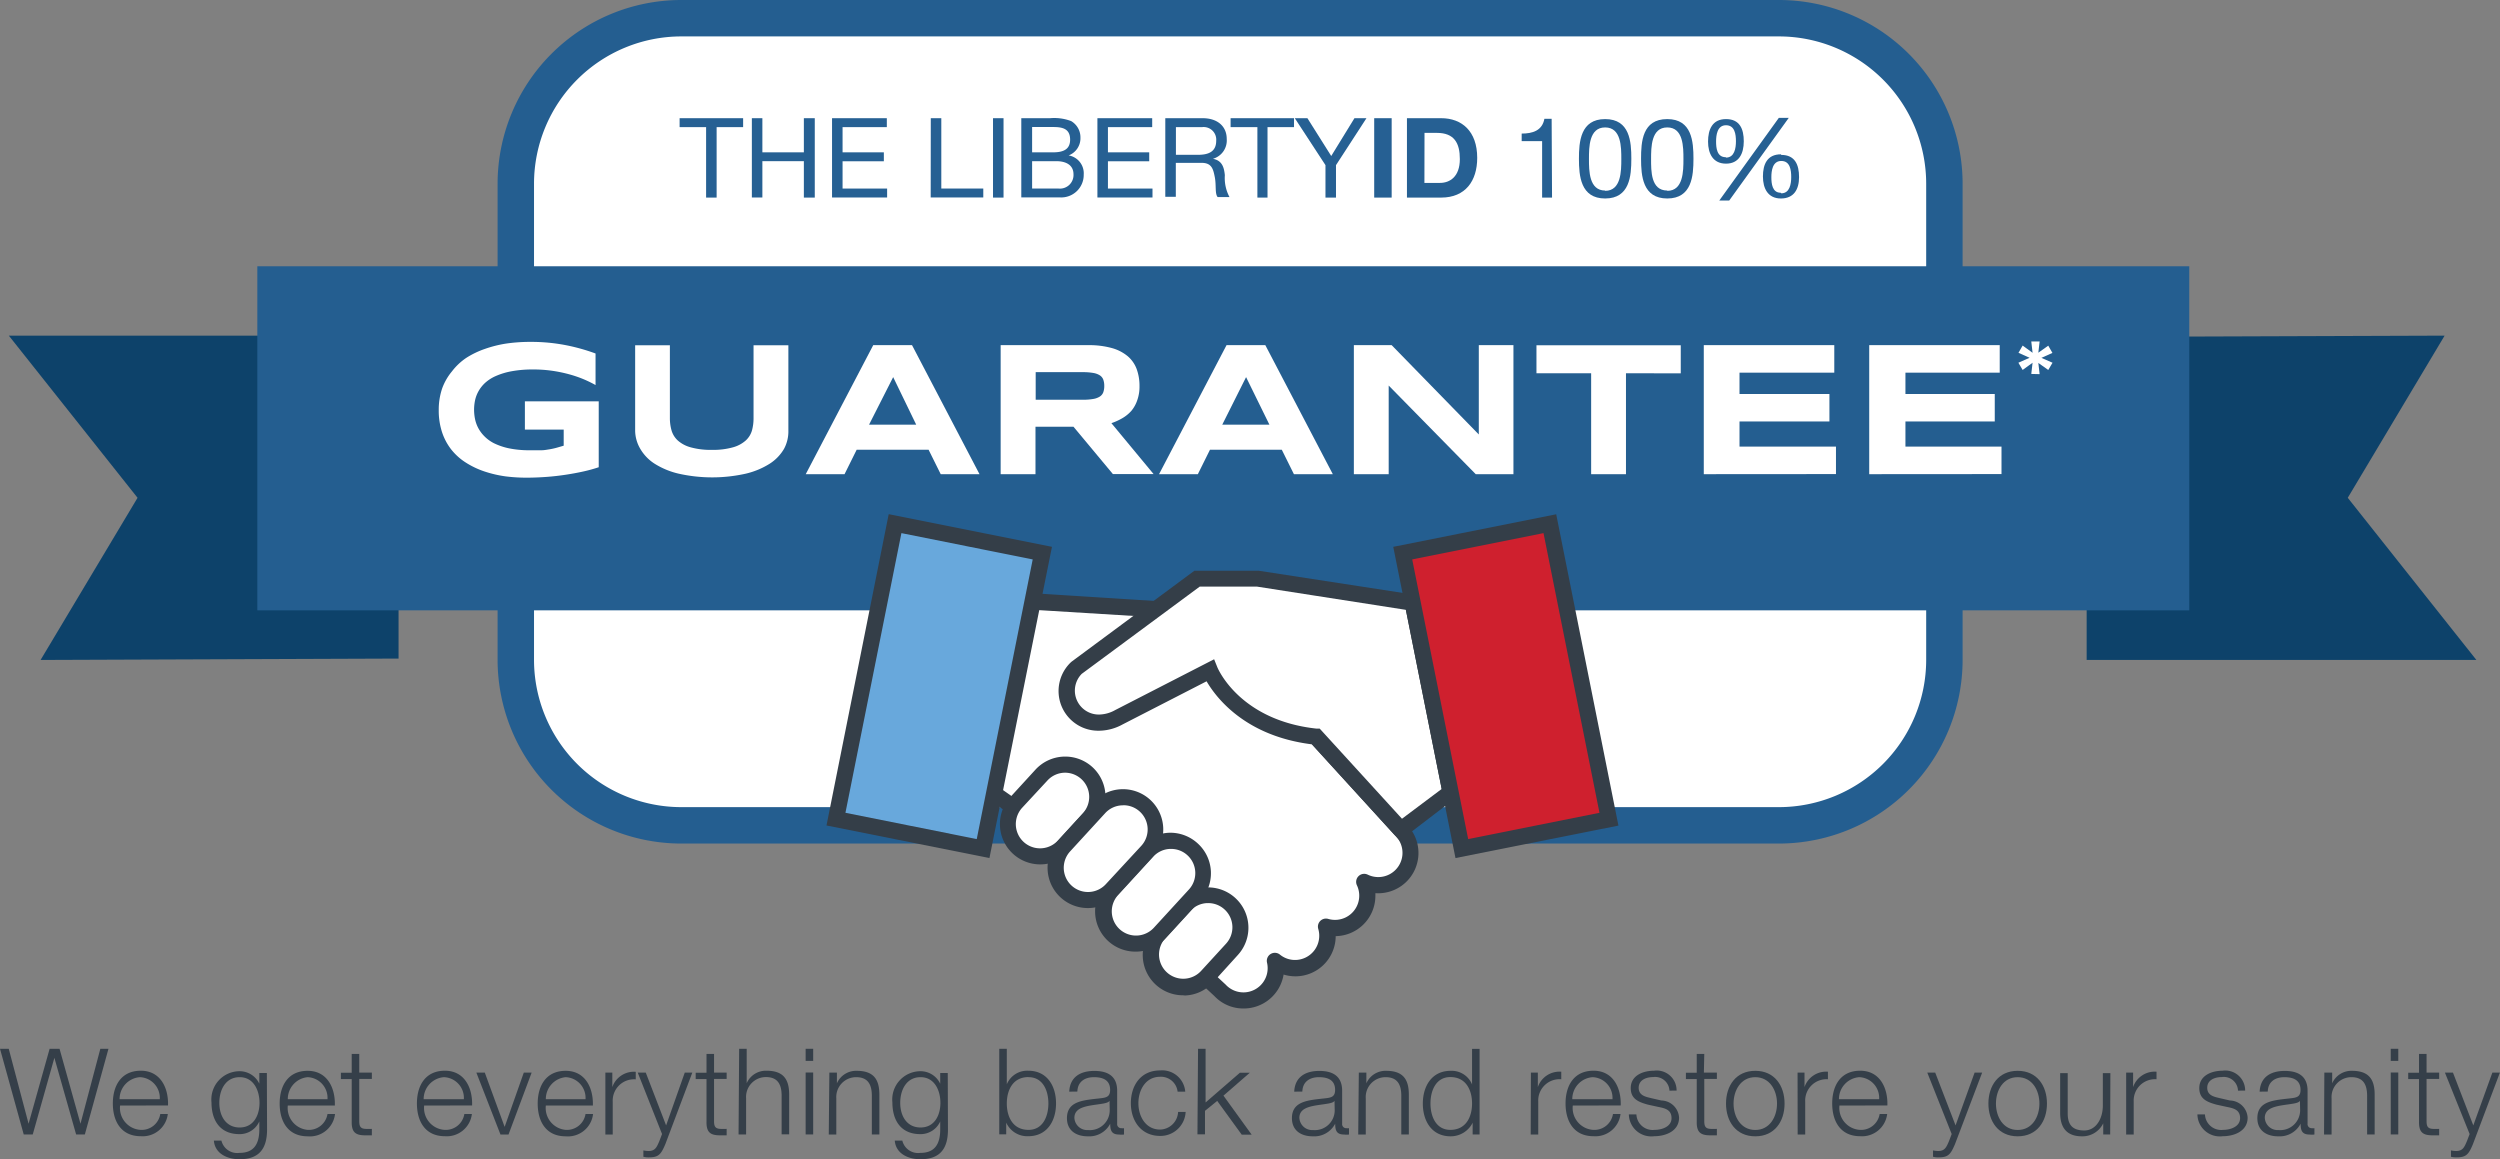 <svg id="Layer_1" data-name="Layer 1" xmlns="http://www.w3.org/2000/svg" viewBox="0 0 251.91 116.8"><rect x="0" y="0" width="251.91" height="116.8" fill="#808080" stroke="none"/><defs><style>.cls-1{fill:#0d426a;}.cls-2{fill:#fff;}.cls-3{fill:#245e90;}.cls-4{fill:none;stroke:#010101;stroke-linecap:round;stroke-miterlimit:10;stroke-width:2px;}.cls-5{fill:#343e48;}.cls-6{fill:#cf202e;}.cls-7{fill:#68a8dc;}.cls-8{fill:#266093;}.cls-9{fill:#353f49;}</style></defs><title>the-libertyid-guarantee</title><polygon class="cls-1" points="210.26 33.95 210.26 66.5 249.53 66.5 236.57 50.16 246.33 33.82 210.26 33.95"/><polygon class="cls-1" points="40.16 66.36 40.16 33.82 0.89 33.82 13.86 50.16 4.09 66.5 40.16 66.36"/><rect class="cls-2" x="51.98" y="1.83" width="143.95" height="81.33" rx="16.67" ry="16.67"/><path class="cls-3" d="M179.26,85H68.64a18.52,18.52,0,0,1-18.5-18.5v-48A18.52,18.52,0,0,1,68.64,0H179.26a18.52,18.52,0,0,1,18.5,18.5v48A18.52,18.52,0,0,1,179.26,85ZM68.64,3.67A14.85,14.85,0,0,0,53.81,18.5v48A14.85,14.85,0,0,0,68.64,81.33H179.26A14.85,14.85,0,0,0,194.09,66.5v-48A14.85,14.85,0,0,0,179.26,3.67Z" transform="translate(0 0)"/><path class="cls-4" d="M182.14.59" transform="translate(0 0)"/><path class="cls-4" d="M81.06,101.67" transform="translate(0 0)"/><rect class="cls-3" x="25.93" y="26.83" width="194.67" height="34.67"/><path class="cls-2" d="M141.08,83.55h0L121.19,61.68l-17.32-1.1-4,19.21,5.91,4.15L122.94,99.8a3.25,3.25,0,0,0,5.52-3,3.25,3.25,0,0,0,5.15-3.46,3.25,3.25,0,0,0,3.86-4.51,3.25,3.25,0,0,0,3.61-5.31Z" transform="translate(0 0)"/><path class="cls-5" d="M125.29,101.62a4,4,0,0,1-2.93-1.26l-17-15.79-5.87-4.11a.81.81,0,0,1-.33-.83l4-19.21a.82.82,0,0,1,.85-.65l17.32,1.1a.82.82,0,0,1,.55.26L141.66,83a4.06,4.06,0,0,1-3.07,7c0,.09,0,.18,0,.27a4.07,4.07,0,0,1-4,4.06,4.06,4.06,0,0,1-5.25,3.87A4.07,4.07,0,0,1,125.29,101.62ZM100.81,79.43l5.48,3.84.09.07,17.12,15.87A2.44,2.44,0,0,0,127.67,97a.81.81,0,0,1,1.3-.81,2.41,2.41,0,0,0,1.52.54,2.44,2.44,0,0,0,2.34-3.14.81.81,0,0,1,1-1,2.44,2.44,0,0,0,2.9-3.38.81.81,0,0,1,1.08-1.08,2.44,2.44,0,0,0,2.71-4l0,0L120.81,62.47l-16.28-1Z" transform="translate(0 0)"/><path class="cls-2" d="M142.33,60.73l-15.61-2.44h-6.1l-12.15,9a3.22,3.22,0,0,0,2.29,5.49,4.22,4.22,0,0,0,2-.54l9.18-4.68s2.36,5.77,10.65,6.67l8.58,9.4,5-3.79Z" transform="translate(0 0)"/><path class="cls-5" d="M141.05,84.71,132.18,75c-6.68-.83-9.62-4.67-10.6-6.35L113.11,73a5,5,0,0,1-2.36.63,4,4,0,0,1-2.86-6.88l.09-.08,12.37-9.16h6.49L143,60l4,20.16ZM122.34,66.43l.33.82c.09.21,2.31,5.34,10,6.17l.31,0,8.29,9.08,4-3-3.61-18.05-15-2.34h-5.77L109,67.9A2.41,2.41,0,0,0,110.75,72a3.4,3.4,0,0,0,1.62-.45Z" transform="translate(0 0)"/><path class="cls-2" d="M123.93,91.08a3.25,3.25,0,0,0-4.59.2L116.82,94a3.25,3.25,0,0,0,4.8,4.39l2.51-2.74A3.25,3.25,0,0,0,123.93,91.08Z" transform="translate(0 0)"/><path class="cls-5" d="M119.22,100.29a4.06,4.06,0,0,1-3-6.81l2.51-2.74a4.06,4.06,0,1,1,6,5.49L122.22,99a4,4,0,0,1-2.82,1.31ZM121.74,91h-.11a2.43,2.43,0,0,0-1.69.79l-2.51,2.74a2.44,2.44,0,0,0,3.6,3.3l2.51-2.74a2.44,2.44,0,0,0-.15-3.45h0A2.42,2.42,0,0,0,121.74,91Z" transform="translate(0 0)"/><path class="cls-2" d="M109.54,77.9a3.25,3.25,0,0,0-4.59.2l-2.51,2.74a3.25,3.25,0,1,0,4.79,4.39l2.51-2.74A3.25,3.25,0,0,0,109.54,77.9Z" transform="translate(0 0)"/><path class="cls-5" d="M104.83,87.1a4.06,4.06,0,0,1-3-6.81l2.51-2.74a4.07,4.07,0,0,1,5.74-.25h0a4.07,4.07,0,0,1,.25,5.74l-2.51,2.74A4.06,4.06,0,0,1,104.83,87.1Zm2.51-9.24a2.43,2.43,0,0,0-1.8.79L103,81.39a2.44,2.44,0,1,0,3.6,3.3l2.51-2.74a2.44,2.44,0,0,0-1.8-4.09Z" transform="translate(0 0)"/><path class="cls-2" d="M120.15,85.58a3.25,3.25,0,0,0-4.59.2L112,89.63a3.25,3.25,0,1,0,4.8,4.39l3.53-3.85A3.25,3.25,0,0,0,120.15,85.58Z" transform="translate(0 0)"/><path class="cls-5" d="M114.42,95.89a4.06,4.06,0,0,1-3-6.81L115,85.23a4,4,0,0,1,2.82-1.32A4.08,4.08,0,0,1,120.7,85h0a4.06,4.06,0,0,1,.25,5.74l-3.53,3.85A4.06,4.06,0,0,1,114.42,95.89ZM118,85.54h-.11a2.42,2.42,0,0,0-1.69.79l-3.53,3.85a2.44,2.44,0,1,0,3.6,3.3l3.53-3.85a2.44,2.44,0,0,0-.15-3.45h0A2.42,2.42,0,0,0,118,85.54Z" transform="translate(0 0)"/><path class="cls-2" d="M115.36,81.19a3.25,3.25,0,0,0-4.59.2l-3.53,3.85A3.25,3.25,0,1,0,112,89.63l3.53-3.85A3.25,3.25,0,0,0,115.36,81.19Z" transform="translate(0 0)"/><path class="cls-5" d="M109.63,91.5a4.06,4.06,0,0,1-3-6.81l3.53-3.85a4.06,4.06,0,0,1,5.74-.25h0a4.07,4.07,0,0,1,.25,5.74l-3.53,3.85A4.06,4.06,0,0,1,109.63,91.5Zm3.53-10.35h-.11a2.43,2.43,0,0,0-1.69.79l-3.53,3.85a2.44,2.44,0,1,0,3.6,3.3L115,85.23a2.44,2.44,0,0,0-.15-3.45h0A2.42,2.42,0,0,0,113.16,81.14Z" transform="translate(0 0)"/><rect class="cls-6" x="144.18" y="53.95" width="15.12" height="30.37" transform="translate(-10.61 31.11) rotate(-11.31)"/><path class="cls-5" d="M146.66,86.46,140.39,55.1l16.42-3.28,6.27,31.37ZM142.3,56.37l5.64,28.18,13.23-2.65-5.64-28.18Z" transform="translate(0 0)"/><rect class="cls-7" x="79.44" y="61.58" width="30.37" height="15.12" transform="translate(8.27 148.36) rotate(-78.69)"/><path class="cls-5" d="M99.7,86.46,83.28,83.18l6.27-31.37L106,55.1ZM85.19,81.9l13.23,2.65,5.64-28.18L90.83,53.72Z" transform="translate(0 0)"/><path class="cls-2" d="M53.46,34.45a18.19,18.19,0,0,1,3.55.33,19.55,19.55,0,0,1,3,.84v3.18a12.11,12.11,0,0,0-1.21-.59,11.86,11.86,0,0,0-1.47-.5,14,14,0,0,0-1.7-.35,13.14,13.14,0,0,0-1.91-.13,11.53,11.53,0,0,0-2.17.18,7.07,7.07,0,0,0-1.59.48,4,4,0,0,0-1.09.7,3.45,3.45,0,0,0-.67.86,3.3,3.3,0,0,0-.34.93,4.68,4.68,0,0,0-.09.92,4.83,4.83,0,0,0,.08.84,3.41,3.41,0,0,0,.3.91,3.49,3.49,0,0,0,.62.87,3.73,3.73,0,0,0,1,.74,6.46,6.46,0,0,0,1.54.52,10.28,10.28,0,0,0,2.14.19q.62,0,1.09,0c.31,0,.59-.06.85-.1a7,7,0,0,0,.72-.16l.69-.2V43.29H52.89V40.44h7.44v6.64a15.28,15.28,0,0,1-1.56.43q-.86.19-1.79.33t-1.85.21q-.93.07-1.75.08A17.06,17.06,0,0,1,50.93,48a11.76,11.76,0,0,1-2.19-.52,8.44,8.44,0,0,1-1.85-.9,5.88,5.88,0,0,1-1.43-1.3,5.75,5.75,0,0,1-.92-1.74,6.94,6.94,0,0,1-.33-2.2,6.68,6.68,0,0,1,.34-2.19,5.74,5.74,0,0,1,1-1.74A6.08,6.08,0,0,1,47,36.05a8.81,8.81,0,0,1,1.88-.9A12,12,0,0,1,51,34.62,16.69,16.69,0,0,1,53.46,34.45Z" transform="translate(0 0)"/><path class="cls-2" d="M79,45.23a4.42,4.42,0,0,1-1.45,1.5,7.89,7.89,0,0,1-2.41,1,15.46,15.46,0,0,1-6.75,0,7.87,7.87,0,0,1-2.42-1,4.42,4.42,0,0,1-1.45-1.5A3.69,3.69,0,0,1,64,43.4V34.79h3.5v7.36a4.49,4.49,0,0,0,.17,1.23,2.22,2.22,0,0,0,.62,1,3.22,3.22,0,0,0,1.29.69,7.45,7.45,0,0,0,2.15.26,7.36,7.36,0,0,0,2.14-.26,3.21,3.21,0,0,0,1.28-.69,2.19,2.19,0,0,0,.62-1,4.63,4.63,0,0,0,.16-1.23V34.79h3.51V43.4A3.69,3.69,0,0,1,79,45.23Z" transform="translate(0 0)"/><path class="cls-2" d="M93.57,45.32H86.32L85.1,47.78H81.19l6.8-13H91.9l6.8,13H94.79Zm-6-2.53h4.75L90,38Z" transform="translate(0 0)"/><path class="cls-2" d="M104.34,47.78h-3.51v-13h8.79a8.56,8.56,0,0,1,2.41.29,4.25,4.25,0,0,1,1.61.83,3.13,3.13,0,0,1,.9,1.3,4.91,4.91,0,0,1,.28,1.7,4.07,4.07,0,0,1-.23,1.44A3.33,3.33,0,0,1,114,41.4a3.72,3.72,0,0,1-.91.74,6.1,6.1,0,0,1-1.1.5l4.25,5.13h-4.1L108.17,43h-3.83Zm6.93-8.89a1.83,1.83,0,0,0-.1-.64.88.88,0,0,0-.35-.43,1.74,1.74,0,0,0-.66-.24,5.88,5.88,0,0,0-1-.08h-4.8v2.78h4.8a5.77,5.77,0,0,0,1-.08,1.74,1.74,0,0,0,.66-.24.89.89,0,0,0,.35-.43A1.84,1.84,0,0,0,111.27,38.89Z" transform="translate(0 0)"/><path class="cls-2" d="M129.16,45.32h-7.24l-1.22,2.46h-3.91l6.8-13h3.91l6.8,13h-3.92Zm-6-2.53h4.75L125.56,38Z" transform="translate(0 0)"/><path class="cls-2" d="M148.7,47.78l-8.77-8.93v8.93h-3.51v-13h3.81l8.78,9v-9h3.49v13Z" transform="translate(0 0)"/><path class="cls-2" d="M163.84,37.61V47.78h-3.51V37.61h-5.51V34.79h14.54v2.83Z" transform="translate(0 0)"/><path class="cls-2" d="M171.68,47.78v-13h13.15v2.77h-9.55V39.7h9.06v2.77h-9.06V45H185v2.77Z" transform="translate(0 0)"/><path class="cls-2" d="M188.35,47.78v-13h13.15v2.77H192V39.7H201v2.77H192V45h9.68v2.77Z" transform="translate(0 0)"/><path class="cls-2" d="M204.68,37.68l.13-1.13-1,.73-.43-.73,1.13-.5-1.12-.5.42-.73,1,.73-.13-1.14h.84l-.13,1.13,1-.71.42.73-1.11.5,1.12.49-.43.73-1-.71.13,1.13Z" transform="translate(0 0)"/><path class="cls-8" d="M71.15,12.81H68.48v-.9h6.4v.9H72.21v7.1H71.15Z" transform="translate(0 0)"/><path class="cls-8" d="M75.76,11.91h1.06v3.44H81V11.91H82.1v8H81V16.24H76.82v3.66H75.76Z" transform="translate(0 0)"/><path class="cls-8" d="M83.84,11.91h5.52v.9H84.9v2.54h4.16v.9H84.9V19h4.49v.9H83.84Z" transform="translate(0 0)"/><path class="cls-8" d="M93.79,11.91h1.06V19h4.23v.9h-5.3Z" transform="translate(0 0)"/><path class="cls-8" d="M100.06,11.91h1.06v8h-1.06Z" transform="translate(0 0)"/><path class="cls-8" d="M102.91,11.91h2.9a4.8,4.8,0,0,1,2.12.29,1.9,1.9,0,0,1,.94,1.67,1.85,1.85,0,0,1-1.19,1.79v0a1.83,1.83,0,0,1,1.52,1.93,2.27,2.27,0,0,1-2.43,2.3h-3.86ZM104,15.35h2.13c1.21,0,1.7-.44,1.7-1.28,0-1.11-.78-1.27-1.7-1.27H104ZM104,19h2.67a1.37,1.37,0,0,0,1.5-1.43c0-1-.84-1.33-1.74-1.33H104Z" transform="translate(0 0)"/><path class="cls-8" d="M110.58,11.91h5.52v.9h-4.46v2.54h4.16v.9h-4.16V19h4.49v.9h-5.55Z" transform="translate(0 0)"/><path class="cls-8" d="M117.42,11.91h3.76c1.5,0,2.43.82,2.43,2.09a1.92,1.92,0,0,1-1.39,2v0c.93.18,1.12.86,1.2,1.65a4.09,4.09,0,0,0,.47,2.21h-1.19c-.3-.33-.13-1.19-.29-2s-.3-1.45-1.33-1.45h-2.6v3.42h-1.06Zm3.28,3.69c1,0,1.85-.26,1.85-1.42a1.27,1.27,0,0,0-1.42-1.37h-2.64v2.79Z" transform="translate(0 0)"/><path class="cls-8" d="M126.7,12.81H124v-.9h6.39v.9h-2.67v7.1H126.7Z" transform="translate(0 0)"/><path class="cls-8" d="M134.62,16.64v3.27h-1.06V16.64l-3.09-4.73h1.27l2.4,3.81,2.34-3.81h1.21Z" transform="translate(0 0)"/><path class="cls-8" d="M138.47,11.91h1.76v8h-1.76Z" transform="translate(0 0)"/><path class="cls-8" d="M141.77,11.91h3.45c2.07,0,3.63,1.3,3.63,4,0,2.32-1.19,4-3.63,4h-3.45Zm1.76,6.52h1.57c1,0,2-.63,2-2.4,0-1.61-.56-2.64-2.31-2.64h-1.25Z" transform="translate(0 0)"/><path class="cls-8" d="M156.39,19.91h-1V14.22h-2.06v-.76c1.09,0,2.07-.29,2.29-1.49h.73Z" transform="translate(0 0)"/><path class="cls-8" d="M161.74,12c2.49,0,2.64,2.28,2.64,4s-.16,4-2.64,4-2.64-2.29-2.64-4S159.25,12,161.74,12Zm0,7.23c1.62,0,1.63-2,1.63-3.2s0-3.19-1.63-3.19-1.63,2-1.63,3.19S160.12,19.2,161.74,19.2Z" transform="translate(0 0)"/><path class="cls-8" d="M168,12c2.49,0,2.64,2.28,2.64,4s-.16,4-2.64,4-2.64-2.29-2.64-4S165.48,12,168,12Zm0,7.23c1.62,0,1.63-2,1.63-3.2s0-3.19-1.63-3.19-1.63,2-1.63,3.19S166.34,19.2,168,19.2Z" transform="translate(0 0)"/><path class="cls-8" d="M173.92,12c1.39,0,1.79,1,1.79,2.24s-.49,2.25-1.79,2.25-1.81-1-1.81-2.22S172.54,12,173.92,12Zm0,3.88c.85,0,1-.94,1-1.64s-.11-1.62-1-1.62-1,1-1,1.64S173,15.84,173.89,15.84Zm5.32-4h1l-6,8.33h-1Zm.25,3.73c1.39,0,1.79,1,1.79,2.24S180.75,20,179.45,20s-1.81-1-1.81-2.22S178.07,15.55,179.45,15.55Zm0,3.87c.85,0,1-.94,1-1.64s-.11-1.62-1-1.62-1,1-1,1.64S178.58,19.42,179.42,19.42Z" transform="translate(0 0)"/><path class="cls-9" d="M0,105.68H.88l2,7.55h0L5,105.68H6l2.11,7.55h0l2-7.55h.82l-2.38,8.63H7.67l-2.19-7.72h0l-2.18,7.72H2.39Z" transform="translate(0 0)"/><path class="cls-9" d="M12.1,111.4a2.21,2.21,0,0,0,2.05,2.45,1.9,1.9,0,0,0,2-1.6h.76a2.55,2.55,0,0,1-2.72,2.24c-2,0-2.82-1.52-2.82-3.3s.83-3.3,2.82-3.3,2.8,1.75,2.74,3.5Zm4-.64a2.09,2.09,0,0,0-2-2.22,2.21,2.21,0,0,0-2.05,2.22Z" transform="translate(0 0)"/><path class="cls-9" d="M26.91,113.81c0,1.86-.73,3-2.77,3-1.24,0-2.48-.56-2.59-1.88h.76a1.64,1.64,0,0,0,1.82,1.24c1.4,0,2-.83,2-2.36V113h0a2.16,2.16,0,0,1-2,1.28c-2,0-2.82-1.43-2.82-3.2a2.85,2.85,0,0,1,2.82-3.14,2.19,2.19,0,0,1,2,1.26h0v-1.08h.76Zm-.76-2.68c0-1.22-.57-2.59-2-2.59s-2.05,1.29-2.05,2.59.65,2.48,2.05,2.48S26.15,112.39,26.15,111.12Z" transform="translate(0 0)"/><path class="cls-9" d="M29,111.4A2.21,2.21,0,0,0,31,113.85a1.9,1.9,0,0,0,2-1.6h.76A2.55,2.55,0,0,1,31,114.5c-2,0-2.82-1.52-2.82-3.3s.83-3.3,2.82-3.3,2.8,1.75,2.74,3.5Zm4-.64a2.09,2.09,0,0,0-2-2.22A2.21,2.21,0,0,0,29,110.76Z" transform="translate(0 0)"/><path class="cls-9" d="M36.2,108.08h1.27v.64H36.2v4.21c0,.5.07.79.62.82a5.85,5.85,0,0,0,.65,0v.65l-.68,0c-1,0-1.37-.34-1.35-1.4v-4.27H34.35v-.64h1.09V106.2h.76Z" transform="translate(0 0)"/><path class="cls-9" d="M42.74,111.4a2.21,2.21,0,0,0,2.05,2.45,1.9,1.9,0,0,0,2-1.6h.76a2.55,2.55,0,0,1-2.72,2.24c-2,0-2.82-1.52-2.82-3.3s.83-3.3,2.82-3.3,2.8,1.75,2.74,3.5Zm4-.64a2.09,2.09,0,0,0-2-2.22,2.21,2.21,0,0,0-2.05,2.22Z" transform="translate(0 0)"/><path class="cls-9" d="M48,108.08h.85l2,5.47h0l1.93-5.47h.79l-2.33,6.24h-.81Z" transform="translate(0 0)"/><path class="cls-9" d="M55,111.4A2.21,2.21,0,0,0,57,113.85a1.9,1.9,0,0,0,2-1.6h.76A2.55,2.55,0,0,1,57,114.5c-2,0-2.82-1.52-2.82-3.3s.83-3.3,2.82-3.3,2.8,1.75,2.74,3.5Zm4-.64a2.09,2.09,0,0,0-2-2.22A2.21,2.21,0,0,0,55,110.76Z" transform="translate(0 0)"/><path class="cls-9" d="M61,108.08h.7v1.46h0A2.3,2.3,0,0,1,64.06,108v.76A2.15,2.15,0,0,0,61.74,111v3.32H61Z" transform="translate(0 0)"/><path class="cls-9" d="M64.26,108.08h.81l2.05,5.32L69,108.08h.76l-2.71,7.19c-.44,1.05-.69,1.35-1.64,1.35a2,2,0,0,1-.58-.06v-.64a2.65,2.65,0,0,0,.52.06c.68,0,.83-.4,1.09-1l.27-.71Z" transform="translate(0 0)"/><path class="cls-9" d="M71.95,108.08h1.27v.64H71.95v4.21c0,.5.07.79.62.82a5.85,5.85,0,0,0,.65,0v.65l-.68,0c-1,0-1.37-.34-1.35-1.4v-4.27H70.1v-.64h1.09V106.2h.76Z" transform="translate(0 0)"/><path class="cls-9" d="M74.48,105.68h.76v3.47h0a2.11,2.11,0,0,1,2-1.26c1.75,0,2.28.92,2.28,2.41v4h-.76v-3.89c0-1.08-.35-1.88-1.58-1.88a2,2,0,0,0-2,2.14v3.64h-.76Z" transform="translate(0 0)"/><path class="cls-9" d="M81.18,105.68h.76v1.22h-.76Zm0,2.39h.76v6.24h-.76Z" transform="translate(0 0)"/><path class="cls-9" d="M83.57,108.08h.76v1.08h0a2.11,2.11,0,0,1,2-1.26c1.75,0,2.28.92,2.28,2.41v4h-.76v-3.89c0-1.08-.35-1.88-1.58-1.88a2,2,0,0,0-2,2.14v3.64h-.76Z" transform="translate(0 0)"/><path class="cls-9" d="M95.52,113.81c0,1.86-.73,3-2.77,3-1.24,0-2.48-.56-2.59-1.88h.76a1.64,1.64,0,0,0,1.82,1.24c1.4,0,2-.83,2-2.36V113h0a2.16,2.16,0,0,1-2,1.28c-2,0-2.82-1.43-2.82-3.2a2.85,2.85,0,0,1,2.82-3.14,2.19,2.19,0,0,1,2,1.26h0v-1.08h.76Zm-.76-2.68c0-1.22-.57-2.59-2-2.59s-2.05,1.29-2.05,2.59.65,2.48,2.05,2.48S94.76,112.39,94.76,111.12Z" transform="translate(0 0)"/><path class="cls-9" d="M100.69,105.68h.76v3.58h0a2.22,2.22,0,0,1,2.16-1.37c1.9,0,2.8,1.53,2.8,3.3s-.91,3.3-2.8,3.3a2.33,2.33,0,0,1-2.22-1.37h0v1.18h-.7Zm2.95,2.85c-1.62,0-2.19,1.37-2.19,2.66s.57,2.66,2.19,2.66c1.45,0,2-1.37,2-2.66S105.09,108.54,103.64,108.54Z" transform="translate(0 0)"/><path class="cls-9" d="M107.74,110c.07-1.46,1.1-2.09,2.53-2.09,1.1,0,2.3.34,2.3,2v3.31a.41.41,0,0,0,.45.46.73.73,0,0,0,.24,0v.64a2,2,0,0,1-.5,0c-.77,0-.89-.44-.89-1.09h0a2.38,2.38,0,0,1-2.27,1.27c-1.15,0-2.09-.57-2.09-1.83,0-1.75,1.7-1.81,3.35-2,.63-.07,1-.16,1-.85,0-1-.74-1.28-1.63-1.28s-1.64.43-1.67,1.45Zm4.06.92h0c-.1.18-.44.24-.64.28-1.29.23-2.9.22-2.9,1.44a1.3,1.3,0,0,0,1.39,1.23,2,2,0,0,0,2.17-2Z" transform="translate(0 0)"/><path class="cls-9" d="M118.66,110a1.69,1.69,0,0,0-1.76-1.5c-1.46,0-2.19,1.33-2.19,2.66s.73,2.66,2.19,2.66a1.86,1.86,0,0,0,1.81-1.78h.76a2.54,2.54,0,0,1-2.57,2.42c-1.91,0-2.95-1.51-2.95-3.3s1-3.3,2.95-3.3a2.33,2.33,0,0,1,2.53,2.14Z" transform="translate(0 0)"/><path class="cls-9" d="M120.72,105.68h.76v5.41l3.46-3h1l-2.66,2.31,2.84,3.93h-1l-2.47-3.4-1.23,1v2.37h-.76Z" transform="translate(0 0)"/><path class="cls-9" d="M130.41,110c.07-1.46,1.1-2.09,2.53-2.09,1.1,0,2.3.34,2.3,2v3.31a.41.41,0,0,0,.45.46.73.73,0,0,0,.24,0v.64a2,2,0,0,1-.5,0c-.77,0-.89-.44-.89-1.09h0a2.38,2.38,0,0,1-2.27,1.27c-1.15,0-2.09-.57-2.09-1.83,0-1.75,1.7-1.81,3.35-2,.63-.07,1-.16,1-.85,0-1-.74-1.28-1.63-1.28s-1.64.43-1.67,1.45Zm4.06.92h0c-.1.18-.43.24-.64.28-1.29.23-2.9.22-2.9,1.44a1.3,1.3,0,0,0,1.39,1.23,2,2,0,0,0,2.17-2Z" transform="translate(0 0)"/><path class="cls-9" d="M136.92,108.08h.76v1.08h0a2.11,2.11,0,0,1,2-1.26c1.75,0,2.28.92,2.28,2.41v4h-.76v-3.89c0-1.08-.35-1.88-1.58-1.88a2,2,0,0,0-2,2.14v3.64h-.76Z" transform="translate(0 0)"/><path class="cls-9" d="M149.09,114.31h-.7v-1.18h0a2.47,2.47,0,0,1-2.22,1.37c-1.9,0-2.8-1.54-2.8-3.3s.91-3.3,2.8-3.3a2.22,2.22,0,0,1,2.16,1.37h0v-3.58h.76Zm-2.95-.46c1.62,0,2.19-1.37,2.19-2.66s-.57-2.66-2.19-2.66c-1.45,0-2,1.37-2,2.66S144.69,113.85,146.14,113.85Z" transform="translate(0 0)"/><path class="cls-9" d="M154.26,108.08h.7v1.46h0a2.3,2.3,0,0,1,2.36-1.55v.76A2.15,2.15,0,0,0,155,111v3.32h-.76Z" transform="translate(0 0)"/><path class="cls-9" d="M158.48,111.4a2.21,2.21,0,0,0,2.05,2.45,1.9,1.9,0,0,0,2-1.6h.76a2.55,2.55,0,0,1-2.72,2.24c-2,0-2.82-1.52-2.82-3.3s.83-3.3,2.82-3.3,2.8,1.75,2.74,3.5Zm4-.64a2.09,2.09,0,0,0-2-2.22,2.21,2.21,0,0,0-2.05,2.22Z" transform="translate(0 0)"/><path class="cls-9" d="M168.22,109.9a1.44,1.44,0,0,0-1.63-1.37c-.68,0-1.47.27-1.47,1.08s.77.92,1.29,1.05l1,.23a1.83,1.83,0,0,1,1.78,1.73c0,1.35-1.34,1.87-2.5,1.87a2.26,2.26,0,0,1-2.56-2.2h.76a1.64,1.64,0,0,0,1.84,1.56c.71,0,1.7-.31,1.7-1.18s-.68-1-1.37-1.14l-1-.22c-1-.27-1.74-.6-1.74-1.67,0-1.27,1.24-1.75,2.34-1.75a2,2,0,0,1,2.28,2Z" transform="translate(0 0)"/><path class="cls-9" d="M171.69,108.08H173v.64h-1.27v4.21c0,.5.07.79.62.82a5.84,5.84,0,0,0,.65,0v.65l-.68,0c-1,0-1.37-.34-1.35-1.4v-4.27h-1.09v-.64h1.09V106.2h.76Z" transform="translate(0 0)"/><path class="cls-9" d="M179.82,111.2c0,1.79-1,3.3-2.95,3.3s-2.95-1.51-2.95-3.3,1-3.3,2.95-3.3S179.82,109.41,179.82,111.2Zm-5.14,0c0,1.33.73,2.66,2.19,2.66s2.19-1.33,2.19-2.66-.73-2.66-2.19-2.66S174.68,109.87,174.68,111.2Z" transform="translate(0 0)"/><path class="cls-9" d="M181.13,108.08h.7v1.46h0a2.3,2.3,0,0,1,2.36-1.55v.76A2.15,2.15,0,0,0,181.9,111v3.32h-.76Z" transform="translate(0 0)"/><path class="cls-9" d="M185.35,111.4a2.21,2.21,0,0,0,2.05,2.45,1.9,1.9,0,0,0,2-1.6h.76a2.55,2.55,0,0,1-2.72,2.24c-2,0-2.82-1.52-2.82-3.3s.83-3.3,2.82-3.3,2.8,1.75,2.74,3.5Zm4-.64a2.09,2.09,0,0,0-2-2.22,2.21,2.21,0,0,0-2.05,2.22Z" transform="translate(0 0)"/><path class="cls-9" d="M194.2,108.08H195l2.05,5.32,1.92-5.32h.76L197,115.27c-.44,1.05-.69,1.35-1.64,1.35a2,2,0,0,1-.58-.06v-.64a2.65,2.65,0,0,0,.52.06c.68,0,.83-.4,1.09-1l.27-.71Z" transform="translate(0 0)"/><path class="cls-9" d="M206.26,111.2c0,1.79-1,3.3-2.95,3.3s-2.95-1.51-2.95-3.3,1-3.3,2.95-3.3S206.26,109.41,206.26,111.2Zm-5.14,0c0,1.33.72,2.66,2.19,2.66s2.19-1.33,2.19-2.66-.72-2.66-2.19-2.66S201.12,109.87,201.12,111.2Z" transform="translate(0 0)"/><path class="cls-9" d="M212.63,114.31h-.7v-1.12h0a2.32,2.32,0,0,1-2.15,1.31c-1.57,0-2.19-.92-2.19-2.37v-4h.76v4.06c0,1.12.46,1.72,1.67,1.72s1.87-1.23,1.87-2.5v-3.28h.76Z" transform="translate(0 0)"/><path class="cls-9" d="M214.24,108.08h.7v1.46h0a2.3,2.3,0,0,1,2.36-1.55v.76A2.15,2.15,0,0,0,215,111v3.32h-.76Z" transform="translate(0 0)"/><path class="cls-9" d="M225.51,109.9a1.43,1.43,0,0,0-1.63-1.37c-.68,0-1.47.27-1.47,1.08s.77.92,1.29,1.05l1,.23a1.83,1.83,0,0,1,1.78,1.73c0,1.35-1.34,1.87-2.5,1.87a2.26,2.26,0,0,1-2.56-2.2h.76a1.64,1.64,0,0,0,1.84,1.56c.71,0,1.7-.31,1.7-1.18s-.68-1-1.37-1.14l-1-.22c-1-.27-1.74-.6-1.74-1.67,0-1.27,1.25-1.75,2.34-1.75a2,2,0,0,1,2.28,2Z" transform="translate(0 0)"/><path class="cls-9" d="M227.69,110c.07-1.46,1.1-2.09,2.53-2.09,1.1,0,2.3.34,2.3,2v3.31a.41.41,0,0,0,.45.46.73.73,0,0,0,.24,0v.64a2,2,0,0,1-.5,0c-.77,0-.89-.44-.89-1.09h0a2.38,2.38,0,0,1-2.27,1.27c-1.15,0-2.09-.57-2.09-1.83,0-1.75,1.7-1.81,3.35-2,.63-.07,1-.16,1-.85,0-1-.74-1.28-1.63-1.28s-1.64.43-1.67,1.45Zm4.06.92h0c-.1.18-.43.24-.64.28-1.29.23-2.9.22-2.9,1.44a1.3,1.3,0,0,0,1.39,1.23,2,2,0,0,0,2.17-2Z" transform="translate(0 0)"/><path class="cls-9" d="M234.21,108.08H235v1.08h0a2.11,2.11,0,0,1,2-1.26c1.75,0,2.28.92,2.28,2.41v4h-.76v-3.89c0-1.08-.35-1.88-1.58-1.88a2,2,0,0,0-2,2.14v3.64h-.76Z" transform="translate(0 0)"/><path class="cls-9" d="M240.9,105.68h.76v1.22h-.76Zm0,2.39h.76v6.24h-.76Z" transform="translate(0 0)"/><path class="cls-9" d="M244.51,108.08h1.27v.64h-1.27v4.21c0,.5.07.79.62.82a5.86,5.86,0,0,0,.65,0v.65l-.68,0c-1,0-1.37-.34-1.35-1.4v-4.27h-1.09v-.64h1.09V106.2h.76Z" transform="translate(0 0)"/><path class="cls-9" d="M246.36,108.08h.81l2.05,5.32,1.92-5.32h.76l-2.71,7.19c-.43,1.05-.69,1.35-1.64,1.35a2,2,0,0,1-.58-.06v-.64a2.65,2.65,0,0,0,.52.06c.68,0,.83-.4,1.09-1l.27-.71Z" transform="translate(0 0)"/></svg>